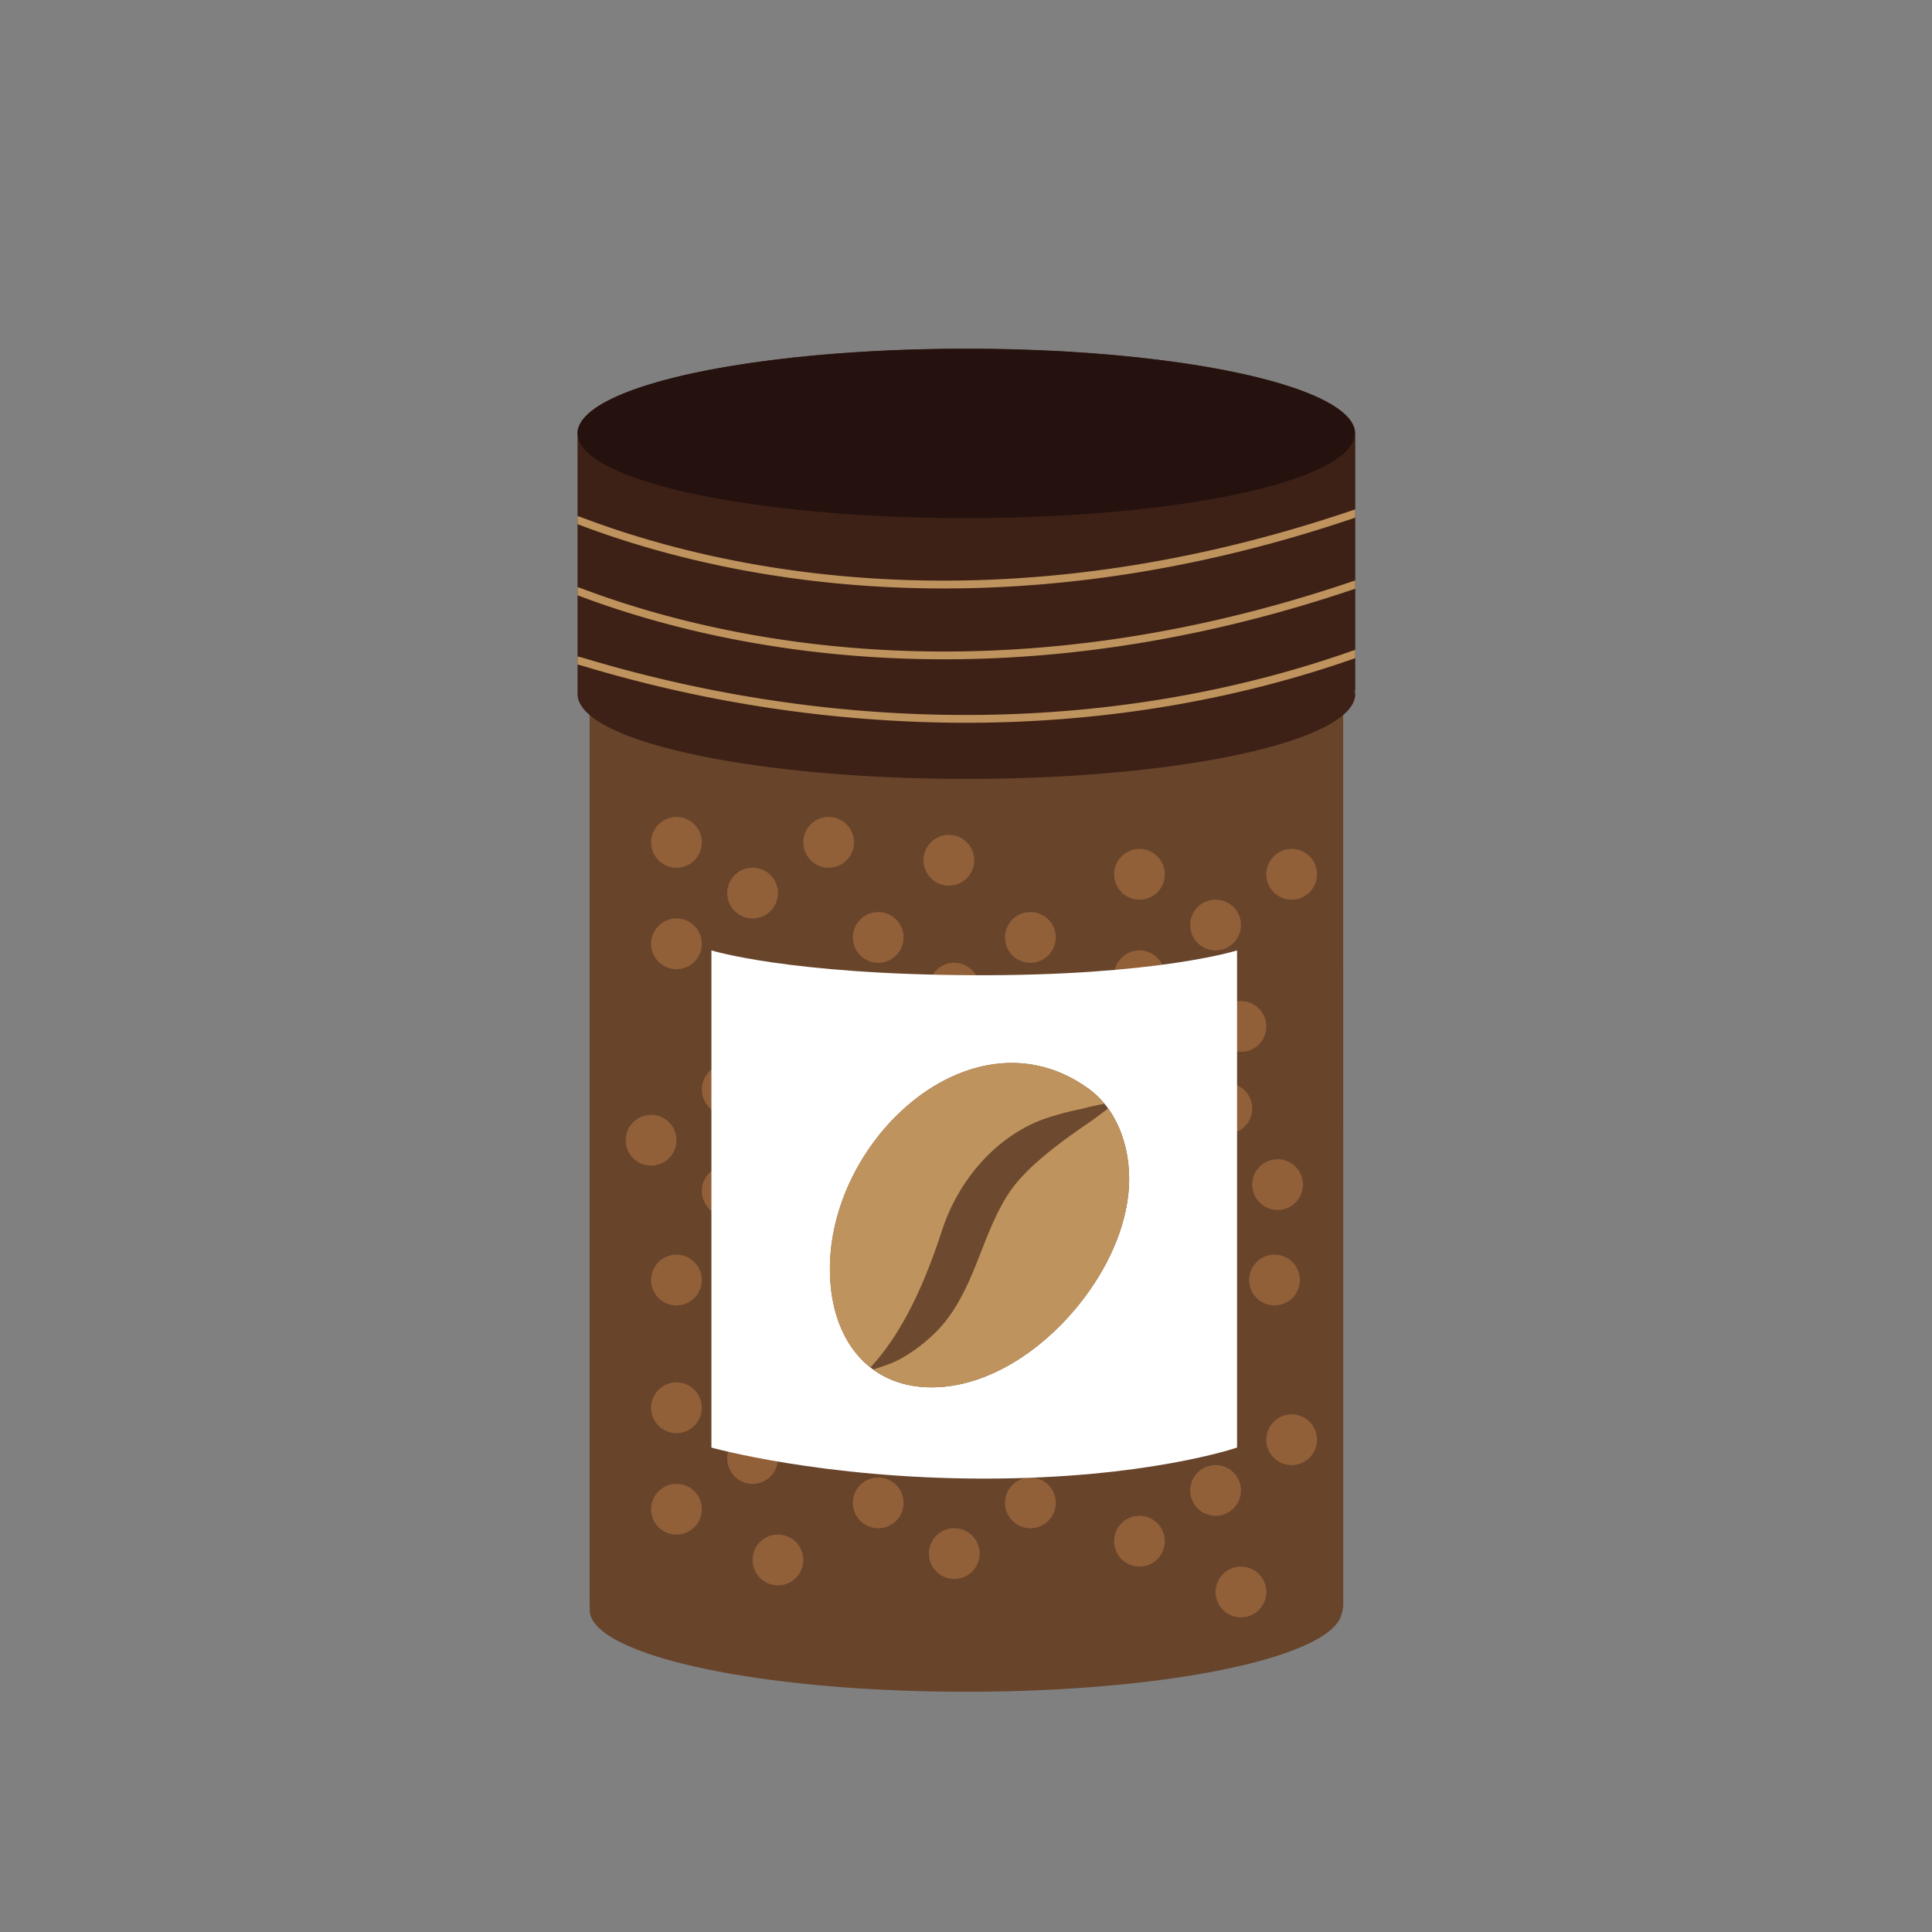 <svg xmlns="http://www.w3.org/2000/svg" id="Calque_1" data-name="Calque 1" viewBox="0 0 1000 1000"><rect x="0" y="0" width="1000" height="1000" fill="#808080" stroke="none"/><defs><clipPath id="clip-path"><path d="M701.49 222.45c0-24.27-90.12-44-201.28-44s-201.29 19.69-201.29 44a9.24 9.24 0 0 0 .21.91 14.51 14.51 0 0 0-.21 2.09v130.88c0 .15.07.28.08.43s-.08.25-.08.38c0 24.28 90.12 44 201.29 44s201.28-19.68 201.28-44a9.59 9.59 0 0 0-.27-1.18 7 7 0 0 0 .27-1.36V223.28c0-.16-.08-.29-.08-.44s.08-.26.08-.39" style="fill:none"/></clipPath><style>.cls-6{fill:#bf935d}.cls-7{fill:#916039}</style></defs><path d="M695.22 275.26a12.3 12.3 0 0 0-12.3-12.3H317.49a12.3 12.3 0 0 0-12.3 12.3v556.08c0 .34.17.62.19 1s-.19.55-.19.83c0 23.46 87.25 42.48 194.88 42.48 103 0 187.07-17.42 194.17-39.47a1.68 1.68 0 0 0 .06-.24 10.12 10.12 0 0 0 .64-2.77v-.18a12.39 12.39 0 0 0 .32-1.61Z" style="fill:#68442b"/><path d="M701.49 224.47c0-24.28-90.12-44-201.28-44s-201.29 19.68-201.29 44a9.24 9.24 0 0 0 .21.91 14.51 14.51 0 0 0-.21 2.09v130.88c0 .15.07.28.08.43s-.08.25-.08.38c0 24.28 90.12 44 201.29 44s201.28-19.68 201.28-44a9.59 9.59 0 0 0-.27-1.18 7 7 0 0 0 .27-1.36V225.3c0-.16-.08-.29-.08-.44s.08-.26.08-.39" style="fill:#3e2116"/><ellipse cx="500.06" cy="224.37" rx="201.15" ry="43.84" style="fill:#25120e"/><g style="clip-path:url(#clip-path)"><path d="M488.39 304.58c-82.81 0-146.75-17.31-186.2-32.05-1.91-.71-3.2-1.21-3.82-1.38-1.29.24-2.08-.89-2.08-2a2.06 2.06 0 0 1 .89-1.7c1-.72 1.26-.62 6.45 1.32 68.35 25.53 210.91 58.8 397.81-5.13a2 2 0 0 1 1.3 3.86c-80.35 27.5-152.6 37.08-214.35 37.08" class="cls-6"/><path d="M488.71 341.25c-82.81 0-146.9-17.24-186.47-31.91-1.65-.62-3.25-1.21-3.88-1.4a1.9 1.9 0 0 1-2.07-2 2.1 2.1 0 0 1 .89-1.71c1-.71 1.26-.62 6.48 1.33 68.57 25.45 211.44 58.62 397.78-5.13a2 2 0 1 1 1.3 3.85c-80.1 27.37-152.29 36.97-214.03 36.97" class="cls-6"/><path d="M499.66 374.12a689.88 689.88 0 0 1-195.51-28.7c-2.59-.76-4.85-1.43-5.65-1.59h-.17a2 2 0 0 1-2-2 2.11 2.11 0 0 1 .83-1.65c1-.75 1.06-.73 8.18 1.38 134.28 39.73 275 37.89 396.11-5.23a2 2 0 0 1 2.61 1.24 2.06 2.06 0 0 1-1.24 2.61c-63.65 22.59-132.59 33.93-203.16 33.94" class="cls-6"/></g><path d="M363.27 436a13.13 13.13 0 1 1-13.13-13.13A13.14 13.14 0 0 1 363.27 436M402.66 462.25a13.13 13.13 0 1 1-13.13-13.12 13.13 13.13 0 0 1 13.13 13.12M442.05 436a13.13 13.13 0 1 1-13.13-13.13A13.14 13.14 0 0 1 442.05 436M415.79 514.77a13.13 13.13 0 1 1-13.13-13.13 13.13 13.13 0 0 1 13.13 13.13M363.27 488.51a13.13 13.13 0 1 1-13.13-13.13 13.13 13.13 0 0 1 13.13 13.13M467.69 485.22a13.13 13.13 0 1 1-13.13-13.13 13.14 13.14 0 0 1 13.13 13.13M507.07 511.47a13.13 13.13 0 1 1-13.13-13.13 13.13 13.13 0 0 1 13.13 13.13M546.46 485.22a13.13 13.13 0 1 1-13.13-13.13 13.13 13.13 0 0 1 13.13 13.13M520.2 564a13.13 13.13 0 1 1-13.13-13.13A13.13 13.13 0 0 1 520.2 564M467.69 537.73a13.13 13.13 0 1 1-13.13-13.13 13.14 13.14 0 0 1 13.13 13.13M602.92 452.54a13.13 13.13 0 1 1-13.13-13.13 13.13 13.13 0 0 1 13.13 13.13M642.31 478.8a13.13 13.13 0 1 1-13.13-13.13 13.13 13.13 0 0 1 13.13 13.13M681.69 452.54a13.13 13.13 0 1 1-13.12-13.13 13.13 13.13 0 0 1 13.12 13.13M655.44 531.31a13.13 13.13 0 1 1-13.13-13.13 13.14 13.14 0 0 1 13.13 13.13M602.92 505.06a13.13 13.13 0 1 1-13.13-13.13 13.13 13.13 0 0 1 13.13 13.13M363.27 728.66a13.13 13.13 0 1 1-13.13-13.13 13.13 13.13 0 0 1 13.13 13.13M402.66 754.92a13.13 13.13 0 1 1-13.13-13.13 13.14 13.14 0 0 1 13.13 13.13M442.05 728.66a13.13 13.13 0 1 1-13.13-13.13 13.14 13.14 0 0 1 13.13 13.13M415.79 807.43a13.13 13.13 0 1 1-13.13-13.13 13.13 13.13 0 0 1 13.13 13.13M363.27 781.18a13.13 13.13 0 1 1-13.13-13.13 13.13 13.13 0 0 1 13.13 13.13M467.69 777.88a13.13 13.13 0 1 1-13.13-13.13 13.14 13.14 0 0 1 13.13 13.13M507.07 804.14A13.13 13.13 0 1 1 493.94 791a13.13 13.13 0 0 1 13.13 13.13ZM546.46 777.88a13.13 13.13 0 1 1-13.13-13.13 13.13 13.13 0 0 1 13.13 13.13M602.92 745.2a13.13 13.13 0 1 1-13.13-13.13 13.13 13.13 0 0 1 13.13 13.13M642.31 771.46a13.13 13.13 0 1 1-13.13-13.13 13.13 13.13 0 0 1 13.13 13.13M681.69 745.2a13.13 13.13 0 1 1-13.12-13.13 13.13 13.13 0 0 1 13.12 13.13M655.44 824a13.13 13.13 0 1 1-13.13-13.13A13.14 13.14 0 0 1 655.44 824M602.92 797.72a13.13 13.13 0 1 1-13.13-13.13 13.13 13.13 0 0 1 13.13 13.13M467.69 665.66a13.13 13.13 0 1 1 13.12 13.12 13.13 13.13 0 0 1-13.12-13.12M337 662.54a13.13 13.13 0 1 1 13.12 13.13A13.13 13.13 0 0 1 337 662.54M648.13 613.14a13.13 13.13 0 1 1 13.13 13.13 13.14 13.14 0 0 1-13.13-13.13M415.17 586.88A13.13 13.13 0 1 1 428.3 600a13.14 13.14 0 0 1-13.13-13.13ZM478 445.27a13.13 13.13 0 1 1 13.13 13.13A13.14 13.14 0 0 1 478 445.27M363.27 616.44a13.13 13.13 0 1 1 13.13 13.13 13.13 13.13 0 0 1-13.13-13.13M323.89 590.18A13.13 13.13 0 1 1 337 603.31a13.13 13.13 0 0 1-13.13-13.13ZM646.56 662.54a13.13 13.13 0 1 1 13.13 13.13 13.13 13.13 0 0 1-13.13-13.13M621.88 573.75A13.13 13.13 0 1 1 635 586.88a13.13 13.13 0 0 1-13.13-13.13ZM363.27 563.92a13.13 13.13 0 1 1 13.13 13.13 13.14 13.14 0 0 1-13.13-13.13M590.1 695.21a13.13 13.13 0 1 1 13.12 13.13 13.13 13.13 0 0 1-13.12-13.13M550.71 669a13.13 13.13 0 1 1 13.13 13.13A13.14 13.14 0 0 1 550.71 669M511.32 695.21a13.13 13.13 0 1 1 13.13 13.13 13.13 13.13 0 0 1-13.13-13.13M537.58 616.44a13.13 13.13 0 1 1 13.13 13.13 13.13 13.13 0 0 1-13.13-13.13M590.1 642.7a13.13 13.13 0 1 1 13.12 13.12 13.13 13.13 0 0 1-13.12-13.12m0 0" class="cls-7"/><path d="M640.3 749.25s-46.62 16.07-130.76 16.07-141.31-16.07-141.31-16.07V491.93s39.84 12.4 135.14 12.84 136.93-12.84 136.93-12.84Z" style="fill:#fff"/><path d="M584 618.29c2.36-21.52-4.7-43.32-20.59-54.81-33.58-24.27-72.5-12.84-99.68 14.29-22.41 22.36-36.84 55.39-33.74 87.88 3 31.83 23 54.3 56.24 52.31 26.05-1.56 51.64-18.26 70-40 14.46-17.14 25.37-38.15 27.77-59.67" style="fill:#6d4a2f"/><path d="M487.57 636.9c8.6-26.36 28-48.62 52.68-57.68a151.06 151.06 0 0 1 18.88-5.11c4.16-1 8.36-2.08 12.52-2.79a44.6 44.6 0 0 0-8.28-7.84c-33.58-24.27-72.5-12.84-99.68 14.29-22.41 22.36-36.84 55.39-33.74 87.88 1.71 17.93 8.79 32.88 20.58 42.17 18.01-19.47 29.23-47 37.04-70.92" class="cls-6"/><path d="M584 618.29c1.78-16.19-1.79-32.54-10.42-44.54-3.58 2.67-7.11 5.4-10.84 7.94-5.58 3.78-11.11 7.7-16.49 11.9-9.13 7.14-18.72 15.36-25.09 25.56-7.07 11.33-11.3 23.82-16.21 36s-10.85 24.58-20.2 34c-6.9 7-16.7 14.15-25.26 17.17-2.5.88-5 1.68-7.5 2.51 9 6.52 20.43 10 34.24 9.14 26.05-1.56 51.64-18.26 70-40 14.46-17.15 25.37-38.16 27.77-59.68" class="cls-6"/></svg>